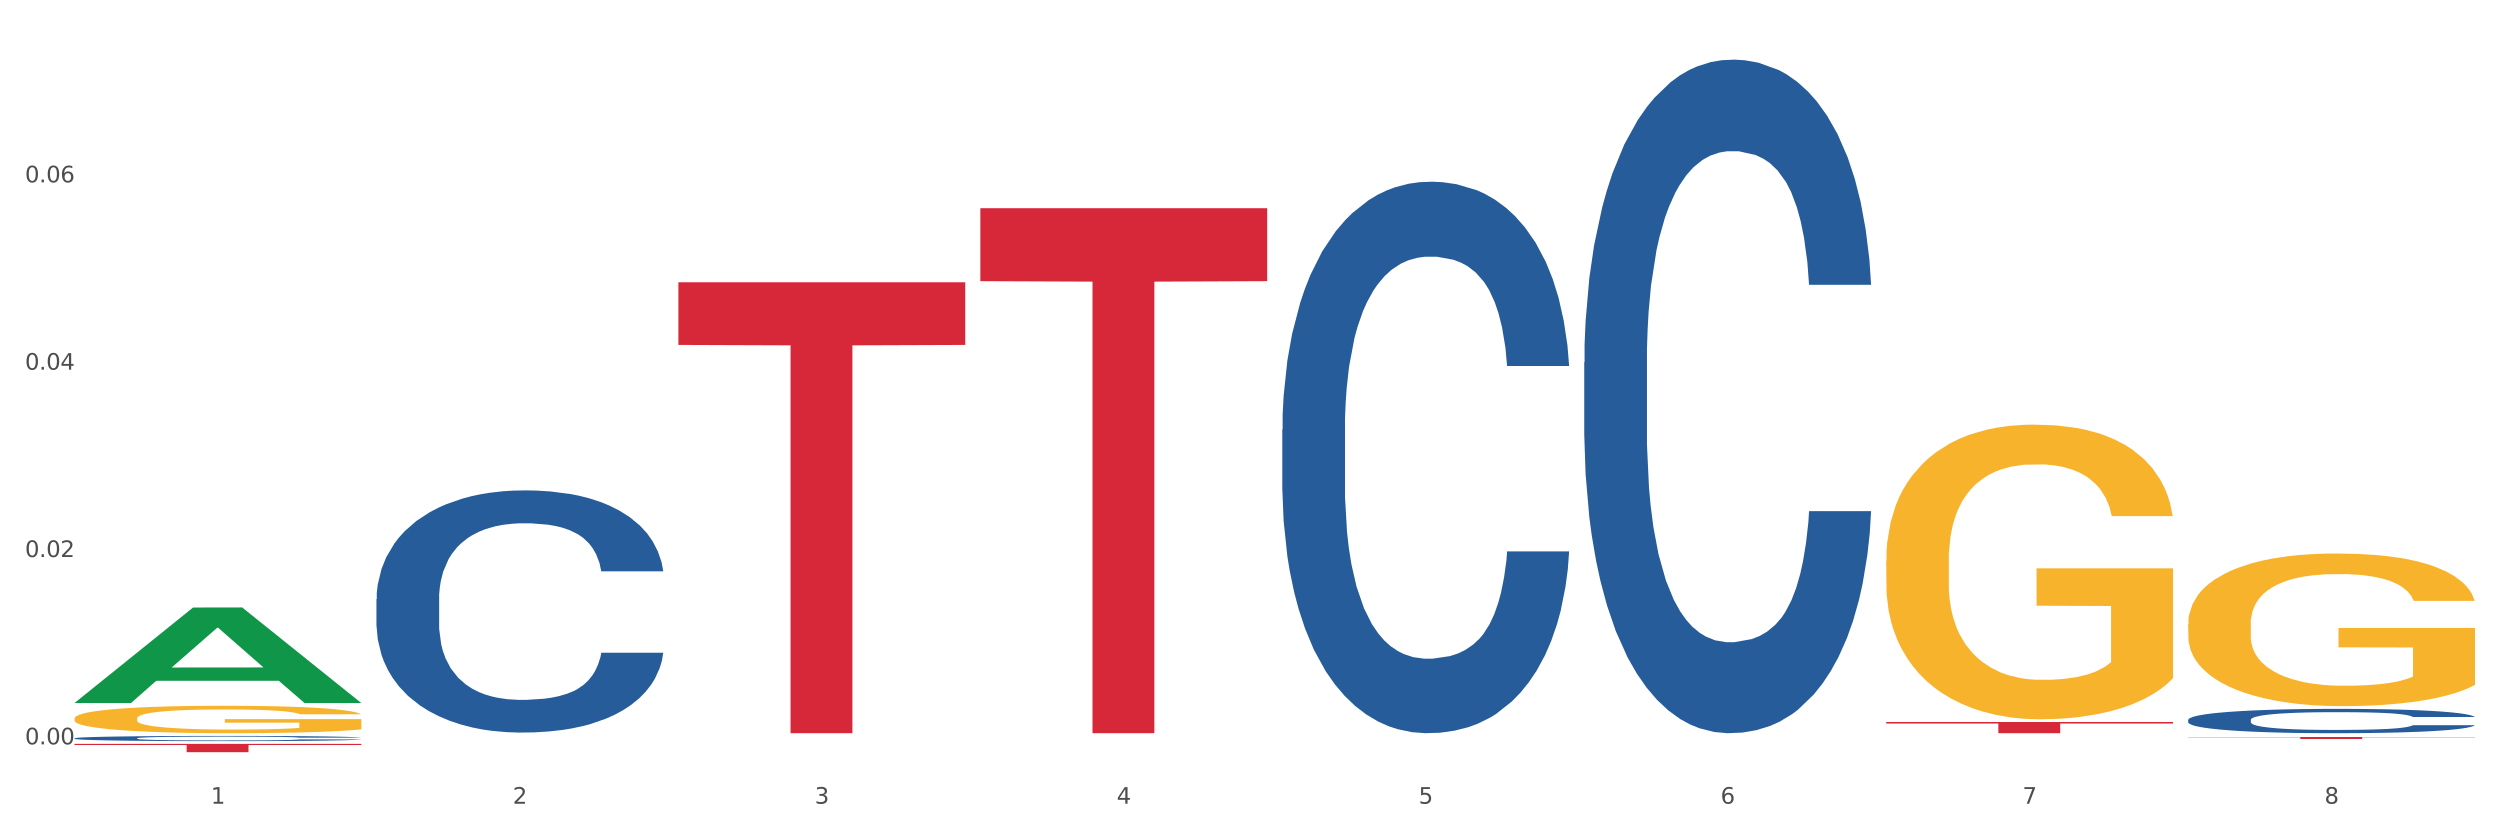 <?xml version="1.0" encoding="utf-8" standalone="no"?>
<!DOCTYPE svg PUBLIC "-//W3C//DTD SVG 1.1//EN"
  "http://www.w3.org/Graphics/SVG/1.1/DTD/svg11.dtd">
<svg xmlns:xlink="http://www.w3.org/1999/xlink" width="1080pt" height="360pt" viewBox="0 0 1080 360" xmlns="http://www.w3.org/2000/svg" version="1.1">
 <rect x="0" y="0" width="1080" height="360" fill="#333333" stroke="none"/>
 <defs>
  <style type="text/css">*{stroke-linejoin: round; stroke-linecap: butt}</style>
 </defs>
 <g id="figure_1">
  <g id="patch_1">
   <path d="M 0 360 
L 1080 360 
L 1080 0 
L 0 0 
z
" style="fill: #ffffff; stroke: #ffffff; stroke-linejoin: miter"/>
  </g>
  <g id="axes_1">
   <g id="matplotlib.axis_1">
    <g id="xtick_1">
     <g id="text_1">
      <!-- 1 -->
      <g style="fill: #4d4d4d" transform="translate(91.082 347.204) scale(0.096 -0.096)">
       <defs>
        <path id="DejaVuSans-31" d="M 794 531 
L 1825 531 
L 1825 4091 
L 703 3866 
L 703 4441 
L 1819 4666 
L 2450 4666 
L 2450 531 
L 3481 531 
L 3481 0 
L 794 0 
L 794 531 
z
" transform="scale(0.016)"/>
       </defs>
       <use xlink:href="#DejaVuSans-31"/>
      </g>
     </g>
    </g>
    <g id="xtick_2">
     <g id="text_2">
      <!-- 2 -->
      <g style="fill: #4d4d4d" transform="translate(221.525 347.204) scale(0.096 -0.096)">
       <defs>
        <path id="DejaVuSans-32" d="M 1228 531 
L 3431 531 
L 3431 0 
L 469 0 
L 469 531 
Q 828 903 1448 1529 
Q 2069 2156 2228 2338 
Q 2531 2678 2651 2914 
Q 2772 3150 2772 3378 
Q 2772 3750 2511 3984 
Q 2250 4219 1831 4219 
Q 1534 4219 1204 4116 
Q 875 4013 500 3803 
L 500 4441 
Q 881 4594 1212 4672 
Q 1544 4750 1819 4750 
Q 2544 4750 2975 4387 
Q 3406 4025 3406 3419 
Q 3406 3131 3298 2873 
Q 3191 2616 2906 2266 
Q 2828 2175 2409 1742 
Q 1991 1309 1228 531 
z
" transform="scale(0.016)"/>
       </defs>
       <use xlink:href="#DejaVuSans-32"/>
      </g>
     </g>
    </g>
    <g id="xtick_3">
     <g id="text_3">
      <!-- 3 -->
      <g style="fill: #4d4d4d" transform="translate(351.968 347.204) scale(0.096 -0.096)">
       <defs>
        <path id="DejaVuSans-33" d="M 2597 2516 
Q 3050 2419 3304 2112 
Q 3559 1806 3559 1356 
Q 3559 666 3084 287 
Q 2609 -91 1734 -91 
Q 1441 -91 1130 -33 
Q 819 25 488 141 
L 488 750 
Q 750 597 1062 519 
Q 1375 441 1716 441 
Q 2309 441 2620 675 
Q 2931 909 2931 1356 
Q 2931 1769 2642 2001 
Q 2353 2234 1838 2234 
L 1294 2234 
L 1294 2753 
L 1863 2753 
Q 2328 2753 2575 2939 
Q 2822 3125 2822 3475 
Q 2822 3834 2567 4026 
Q 2313 4219 1838 4219 
Q 1578 4219 1281 4162 
Q 984 4106 628 3988 
L 628 4550 
Q 988 4650 1302 4700 
Q 1616 4750 1894 4750 
Q 2613 4750 3031 4423 
Q 3450 4097 3450 3541 
Q 3450 3153 3228 2886 
Q 3006 2619 2597 2516 
z
" transform="scale(0.016)"/>
       </defs>
       <use xlink:href="#DejaVuSans-33"/>
      </g>
     </g>
    </g>
    <g id="xtick_4">
     <g id="text_4">
      <!-- 4 -->
      <g style="fill: #4d4d4d" transform="translate(482.412 347.204) scale(0.096 -0.096)">
       <defs>
        <path id="DejaVuSans-34" d="M 2419 4116 
L 825 1625 
L 2419 1625 
L 2419 4116 
z
M 2253 4666 
L 3047 4666 
L 3047 1625 
L 3713 1625 
L 3713 1100 
L 3047 1100 
L 3047 0 
L 2419 0 
L 2419 1100 
L 313 1100 
L 313 1709 
L 2253 4666 
z
" transform="scale(0.016)"/>
       </defs>
       <use xlink:href="#DejaVuSans-34"/>
      </g>
     </g>
    </g>
    <g id="xtick_5">
     <g id="text_5">
      <!-- 5 -->
      <g style="fill: #4d4d4d" transform="translate(612.855 347.204) scale(0.096 -0.096)">
       <defs>
        <path id="DejaVuSans-35" d="M 691 4666 
L 3169 4666 
L 3169 4134 
L 1269 4134 
L 1269 2991 
Q 1406 3038 1543 3061 
Q 1681 3084 1819 3084 
Q 2600 3084 3056 2656 
Q 3513 2228 3513 1497 
Q 3513 744 3044 326 
Q 2575 -91 1722 -91 
Q 1428 -91 1123 -41 
Q 819 9 494 109 
L 494 744 
Q 775 591 1075 516 
Q 1375 441 1709 441 
Q 2250 441 2565 725 
Q 2881 1009 2881 1497 
Q 2881 1984 2565 2268 
Q 2250 2553 1709 2553 
Q 1456 2553 1204 2497 
Q 953 2441 691 2322 
L 691 4666 
z
" transform="scale(0.016)"/>
       </defs>
       <use xlink:href="#DejaVuSans-35"/>
      </g>
     </g>
    </g>
    <g id="xtick_6">
     <g id="text_6">
      <!-- 6 -->
      <g style="fill: #4d4d4d" transform="translate(743.299 347.204) scale(0.096 -0.096)">
       <defs>
        <path id="DejaVuSans-36" d="M 2113 2584 
Q 1688 2584 1439 2293 
Q 1191 2003 1191 1497 
Q 1191 994 1439 701 
Q 1688 409 2113 409 
Q 2538 409 2786 701 
Q 3034 994 3034 1497 
Q 3034 2003 2786 2293 
Q 2538 2584 2113 2584 
z
M 3366 4563 
L 3366 3988 
Q 3128 4100 2886 4159 
Q 2644 4219 2406 4219 
Q 1781 4219 1451 3797 
Q 1122 3375 1075 2522 
Q 1259 2794 1537 2939 
Q 1816 3084 2150 3084 
Q 2853 3084 3261 2657 
Q 3669 2231 3669 1497 
Q 3669 778 3244 343 
Q 2819 -91 2113 -91 
Q 1303 -91 875 529 
Q 447 1150 447 2328 
Q 447 3434 972 4092 
Q 1497 4750 2381 4750 
Q 2619 4750 2861 4703 
Q 3103 4656 3366 4563 
z
" transform="scale(0.016)"/>
       </defs>
       <use xlink:href="#DejaVuSans-36"/>
      </g>
     </g>
    </g>
    <g id="xtick_7">
     <g id="text_7">
      <!-- 7 -->
      <g style="fill: #4d4d4d" transform="translate(873.742 347.204) scale(0.096 -0.096)">
       <defs>
        <path id="DejaVuSans-37" d="M 525 4666 
L 3525 4666 
L 3525 4397 
L 1831 0 
L 1172 0 
L 2766 4134 
L 525 4134 
L 525 4666 
z
" transform="scale(0.016)"/>
       </defs>
       <use xlink:href="#DejaVuSans-37"/>
      </g>
     </g>
    </g>
    <g id="xtick_8">
     <g id="text_8">
      <!-- 8 -->
      <g style="fill: #4d4d4d" transform="translate(1004.185 347.204) scale(0.096 -0.096)">
       <defs>
        <path id="DejaVuSans-38" d="M 2034 2216 
Q 1584 2216 1326 1975 
Q 1069 1734 1069 1313 
Q 1069 891 1326 650 
Q 1584 409 2034 409 
Q 2484 409 2743 651 
Q 3003 894 3003 1313 
Q 3003 1734 2745 1975 
Q 2488 2216 2034 2216 
z
M 1403 2484 
Q 997 2584 770 2862 
Q 544 3141 544 3541 
Q 544 4100 942 4425 
Q 1341 4750 2034 4750 
Q 2731 4750 3128 4425 
Q 3525 4100 3525 3541 
Q 3525 3141 3298 2862 
Q 3072 2584 2669 2484 
Q 3125 2378 3379 2068 
Q 3634 1759 3634 1313 
Q 3634 634 3220 271 
Q 2806 -91 2034 -91 
Q 1263 -91 848 271 
Q 434 634 434 1313 
Q 434 1759 690 2068 
Q 947 2378 1403 2484 
z
M 1172 3481 
Q 1172 3119 1398 2916 
Q 1625 2713 2034 2713 
Q 2441 2713 2670 2916 
Q 2900 3119 2900 3481 
Q 2900 3844 2670 4047 
Q 2441 4250 2034 4250 
Q 1625 4250 1398 4047 
Q 1172 3844 1172 3481 
z
" transform="scale(0.016)"/>
       </defs>
       <use xlink:href="#DejaVuSans-38"/>
      </g>
     </g>
    </g>
    <g id="xtick_9"/>
    <g id="xtick_10"/>
    <g id="xtick_11"/>
    <g id="xtick_12"/>
    <g id="xtick_13"/>
    <g id="xtick_14"/>
    <g id="xtick_15"/>
   </g>
   <g id="matplotlib.axis_2">
    <g id="ytick_1">
     <g id="text_9">
      <!-- 0.00 -->
      <g style="fill: #4d4d4d" transform="translate(10.8 321.562) scale(0.096 -0.096)">
       <defs>
        <path id="DejaVuSans-30" d="M 2034 4250 
Q 1547 4250 1301 3770 
Q 1056 3291 1056 2328 
Q 1056 1369 1301 889 
Q 1547 409 2034 409 
Q 2525 409 2770 889 
Q 3016 1369 3016 2328 
Q 3016 3291 2770 3770 
Q 2525 4250 2034 4250 
z
M 2034 4750 
Q 2819 4750 3233 4129 
Q 3647 3509 3647 2328 
Q 3647 1150 3233 529 
Q 2819 -91 2034 -91 
Q 1250 -91 836 529 
Q 422 1150 422 2328 
Q 422 3509 836 4129 
Q 1250 4750 2034 4750 
z
" transform="scale(0.016)"/>
        <path id="DejaVuSans-2e" d="M 684 794 
L 1344 794 
L 1344 0 
L 684 0 
L 684 794 
z
" transform="scale(0.016)"/>
       </defs>
       <use xlink:href="#DejaVuSans-30"/>
       <use xlink:href="#DejaVuSans-2e" transform="translate(63.623 0)"/>
       <use xlink:href="#DejaVuSans-30" transform="translate(95.41 0)"/>
       <use xlink:href="#DejaVuSans-30" transform="translate(159.033 0)"/>
      </g>
     </g>
    </g>
    <g id="ytick_2">
     <g id="text_10">
      <!-- 0.02 -->
      <g style="fill: #4d4d4d" transform="translate(10.8 240.636) scale(0.096 -0.096)">
       <use xlink:href="#DejaVuSans-30"/>
       <use xlink:href="#DejaVuSans-2e" transform="translate(63.623 0)"/>
       <use xlink:href="#DejaVuSans-30" transform="translate(95.41 0)"/>
       <use xlink:href="#DejaVuSans-32" transform="translate(159.033 0)"/>
      </g>
     </g>
    </g>
    <g id="ytick_3">
     <g id="text_11">
      <!-- 0.04 -->
      <g style="fill: #4d4d4d" transform="translate(10.8 159.709) scale(0.096 -0.096)">
       <use xlink:href="#DejaVuSans-30"/>
       <use xlink:href="#DejaVuSans-2e" transform="translate(63.623 0)"/>
       <use xlink:href="#DejaVuSans-30" transform="translate(95.41 0)"/>
       <use xlink:href="#DejaVuSans-34" transform="translate(159.033 0)"/>
      </g>
     </g>
    </g>
    <g id="ytick_4">
     <g id="text_12">
      <!-- 0.06 -->
      <g style="fill: #4d4d4d" transform="translate(10.8 78.782) scale(0.096 -0.096)">
       <use xlink:href="#DejaVuSans-30"/>
       <use xlink:href="#DejaVuSans-2e" transform="translate(63.623 0)"/>
       <use xlink:href="#DejaVuSans-30" transform="translate(95.41 0)"/>
       <use xlink:href="#DejaVuSans-36" transform="translate(159.033 0)"/>
      </g>
     </g>
    </g>
    <g id="ytick_5"/>
    <g id="ytick_6"/>
    <g id="ytick_7"/>
    <g id="ytick_8"/>
   </g>
   <g id="PolyCollection_1">
    <path d="M 32.175 303.65 
L 32.303 303.612 
L 83.404 262.448 
L 104.611 262.409 
L 156.096 303.728 
L 131.567 303.728 
L 120.453 294.106 
L 67.691 294.106 
L 67.307 294.262 
L 56.576 303.728 
L 32.175 303.728 
L 32.175 303.65 
L 74.334 288.364 
L 113.81 288.326 
L 94.263 271.216 
L 94.008 271.139 
L 93.752 271.255 
L 74.206 288.326 
L 74.334 288.364 
L 32.175 303.65 
z
" clip-path="url(#pa8ccf2eaab)" style="fill: #109648"/>
    <path d="M 814.835 311.903 
L 938.757 311.903 
L 938.757 312.576 
L 890.01 312.58 
L 890.01 316.746 
L 863.288 316.746 
L 863.288 312.58 
L 814.835 312.576 
L 814.835 311.907 
L 814.835 311.903 
z
" clip-path="url(#pa8ccf2eaab)" style="fill: #d62839"/>
    <path d="M 945.279 318.376 
L 1069.2 318.376 
L 1069.2 318.499 
L 1020.454 318.5 
L 1020.454 319.26 
L 993.731 319.26 
L 993.731 318.5 
L 945.279 318.499 
L 945.279 318.377 
L 945.279 318.376 
z
" clip-path="url(#pa8ccf2eaab)" style="fill: #d62839"/>
    <path d="M 32.175 310.372 
L 32.321 310.362 
L 32.321 309.972 
L 32.614 309.636 
L 34.077 308.825 
L 36.272 308.154 
L 37.881 307.797 
L 39.49 307.505 
L 41.392 307.212 
L 43.733 306.909 
L 47.976 306.466 
L 50.61 306.238 
L 53.828 306 
L 59.681 305.654 
L 63.923 305.459 
L 68.313 305.297 
L 75.482 305.102 
L 80.163 305.016 
L 85.138 304.951 
L 91.136 304.907 
L 95.672 304.897 
L 105.621 304.929 
L 114.106 305.026 
L 118.203 305.102 
L 123.47 305.232 
L 126.25 305.319 
L 130.785 305.492 
L 135.467 305.719 
L 138.686 305.914 
L 143.514 306.282 
L 147.172 306.65 
L 150.537 307.104 
L 152.292 307.418 
L 153.609 307.71 
L 154.779 308.046 
L 155.95 308.576 
L 129.615 308.576 
L 128.591 308.197 
L 126.981 307.84 
L 124.64 307.494 
L 122.592 307.277 
L 119.081 307.007 
L 115.862 306.834 
L 112.497 306.704 
L 108.4 306.596 
L 105.182 306.541 
L 100.646 306.498 
L 91.722 306.509 
L 85.723 306.596 
L 81.626 306.704 
L 78.993 306.801 
L 76.652 306.909 
L 74.019 307.061 
L 70.946 307.288 
L 68.752 307.494 
L 66.557 307.754 
L 64.801 308.013 
L 63.192 308.316 
L 61.875 308.641 
L 60.851 308.976 
L 59.973 309.388 
L 59.242 310.069 
L 59.242 311.552 
L 59.534 311.887 
L 60.266 312.331 
L 61.144 312.667 
L 62.607 313.067 
L 63.923 313.338 
L 66.411 313.727 
L 69.19 314.052 
L 71.385 314.257 
L 73.58 314.431 
L 77.384 314.669 
L 81.626 314.863 
L 85.284 314.982 
L 90.259 315.091 
L 93.624 315.134 
L 96.55 315.156 
L 103.719 315.156 
L 108.839 315.123 
L 114.545 315.047 
L 118.934 314.95 
L 122.592 314.831 
L 126.689 314.636 
L 129.322 314.452 
L 129.322 312.19 
L 97.135 312.18 
L 97.135 310.675 
L 156.096 310.675 
L 156.096 315.091 
L 153.609 315.318 
L 150.829 315.524 
L 147.903 315.708 
L 143.514 315.935 
L 138.247 316.151 
L 133.565 316.303 
L 128.591 316.433 
L 122.738 316.552 
L 115.131 316.66 
L 110.449 316.703 
L 104.596 316.736 
L 97.72 316.746 
L 91.722 316.725 
L 85.869 316.671 
L 79.724 316.573 
L 73.726 316.433 
L 69.19 316.292 
L 64.655 316.119 
L 59.827 315.891 
L 56.023 315.675 
L 53.097 315.48 
L 49.878 315.231 
L 46.367 314.907 
L 43.733 314.615 
L 41.392 314.311 
L 38.905 313.922 
L 37.149 313.586 
L 35.394 313.164 
L 34.37 312.851 
L 33.199 312.364 
L 32.321 311.682 
L 32.175 310.372 
z
" clip-path="url(#pa8ccf2eaab)" style="fill: #f7b32b"/>
    <path d="M 32.175 321.343 
L 156.096 321.343 
L 156.096 321.844 
L 107.35 321.847 
L 107.35 324.95 
L 80.628 324.95 
L 80.628 321.847 
L 32.175 321.844 
L 32.175 321.346 
L 32.175 321.343 
z
" clip-path="url(#pa8ccf2eaab)" style="fill: #d62839"/>
    <path d="M 423.505 89.941 
L 547.426 89.941 
L 547.426 121.457 
L 498.68 121.67 
L 498.68 316.733 
L 471.958 316.733 
L 471.958 121.67 
L 423.505 121.457 
L 423.505 90.154 
L 423.505 89.941 
z
" clip-path="url(#pa8ccf2eaab)" style="fill: #d62839"/>
    <path d="M 945.279 310.954 
L 945.425 310.944 
L 945.425 310.675 
L 945.865 310.31 
L 947.476 309.638 
L 949.527 309.129 
L 953.042 308.533 
L 954.946 308.283 
L 957.437 308.005 
L 962.563 307.553 
L 968.422 307.169 
L 972.524 306.958 
L 975.6 306.823 
L 982.484 306.583 
L 986.439 306.477 
L 990.541 306.391 
L 994.056 306.333 
L 999.915 306.266 
L 1004.603 306.237 
L 1010.022 306.228 
L 1014.563 306.237 
L 1020.569 306.276 
L 1029.358 306.391 
L 1032.727 306.458 
L 1037.268 306.574 
L 1041.955 306.727 
L 1045.763 306.881 
L 1050.158 307.102 
L 1054.699 307.39 
L 1059.093 307.755 
L 1062.169 308.091 
L 1064.659 308.447 
L 1066.856 308.879 
L 1068.468 309.35 
L 1069.2 309.744 
L 1042.394 309.744 
L 1041.662 309.388 
L 1040.197 309.004 
L 1038.732 308.745 
L 1037.121 308.533 
L 1034.631 308.293 
L 1032.434 308.139 
L 1028.772 307.957 
L 1025.403 307.842 
L 1022.62 307.774 
L 1019.251 307.717 
L 1012.073 307.659 
L 1006.946 307.659 
L 1003.724 307.678 
L 999.769 307.726 
L 996.4 307.793 
L 992.445 307.909 
L 989.369 308.034 
L 986.293 308.197 
L 984.535 308.312 
L 981.899 308.524 
L 980.141 308.696 
L 977.797 308.994 
L 976.479 309.206 
L 974.135 309.753 
L 973.11 310.157 
L 972.67 310.435 
L 972.377 310.743 
L 972.377 312.241 
L 973.256 312.914 
L 973.989 313.202 
L 975.16 313.528 
L 977.358 313.951 
L 980.58 314.364 
L 983.949 314.662 
L 986.732 314.844 
L 989.369 314.979 
L 992.006 315.085 
L 995.228 315.181 
L 997.865 315.238 
L 1001.82 315.296 
L 1006.507 315.325 
L 1010.169 315.325 
L 1017.639 315.277 
L 1021.008 315.229 
L 1024.231 315.161 
L 1027.746 315.056 
L 1030.53 314.94 
L 1032.141 314.854 
L 1034.777 314.671 
L 1036.828 314.479 
L 1038.586 314.258 
L 1039.758 314.066 
L 1041.076 313.778 
L 1042.101 313.451 
L 1042.394 313.279 
L 1069.2 313.279 
L 1068.614 313.624 
L 1067.589 313.961 
L 1065.538 314.412 
L 1063.927 314.671 
L 1061.437 314.988 
L 1058.8 315.257 
L 1055.138 315.555 
L 1051.769 315.776 
L 1048.254 315.968 
L 1044.445 316.141 
L 1037.561 316.381 
L 1035.07 316.449 
L 1029.797 316.564 
L 1025.696 316.631 
L 1019.69 316.698 
L 1013.538 316.737 
L 1007.093 316.746 
L 1001.38 316.727 
L 995.082 316.67 
L 991.127 316.612 
L 986.732 316.525 
L 981.606 316.391 
L 976.772 316.228 
L 972.231 316.036 
L 967.983 315.815 
L 964.028 315.565 
L 958.901 315.152 
L 955.093 314.748 
L 952.31 314.374 
L 950.406 314.057 
L 948.501 313.653 
L 947.476 313.375 
L 945.865 312.702 
L 945.279 312.078 
L 945.279 310.954 
z
" clip-path="url(#pa8ccf2eaab)" style="fill: #255c99"/>
    <path d="M 684.392 156.504 
L 684.538 156.239 
L 684.538 148.798 
L 684.978 138.7 
L 686.589 120.098 
L 688.64 106.013 
L 692.155 89.537 
L 694.06 82.628 
L 696.55 74.922 
L 701.677 62.432 
L 707.536 51.802 
L 711.637 45.956 
L 714.713 42.235 
L 721.598 35.592 
L 725.553 32.669 
L 729.654 30.277 
L 733.169 28.683 
L 739.029 26.822 
L 743.716 26.025 
L 749.136 25.759 
L 753.677 26.025 
L 759.682 27.088 
L 768.471 30.277 
L 771.84 32.137 
L 776.381 35.326 
L 781.068 39.578 
L 784.877 43.83 
L 789.271 49.942 
L 793.812 57.914 
L 798.206 68.012 
L 801.282 77.313 
L 803.772 87.146 
L 805.97 99.104 
L 807.581 112.125 
L 808.313 123.021 
L 781.508 123.021 
L 780.775 113.188 
L 779.31 102.559 
L 777.846 95.384 
L 776.234 89.537 
L 773.744 82.894 
L 771.547 78.642 
L 767.885 73.593 
L 764.516 70.404 
L 761.733 68.544 
L 758.364 66.949 
L 751.186 65.355 
L 746.06 65.355 
L 742.837 65.886 
L 738.882 67.215 
L 735.513 69.075 
L 731.558 72.264 
L 728.482 75.719 
L 725.406 80.236 
L 723.648 83.425 
L 721.012 89.272 
L 719.254 94.055 
L 716.91 102.293 
L 715.592 108.139 
L 713.248 123.287 
L 712.223 134.448 
L 711.784 142.154 
L 711.491 150.658 
L 711.491 192.114 
L 712.369 210.716 
L 713.102 218.688 
L 714.274 227.723 
L 716.471 239.416 
L 719.693 250.843 
L 723.062 259.08 
L 725.846 264.13 
L 728.482 267.85 
L 731.119 270.773 
L 734.341 273.431 
L 736.978 275.025 
L 740.933 276.619 
L 745.62 277.417 
L 749.282 277.417 
L 756.753 276.088 
L 760.122 274.759 
L 763.344 272.899 
L 766.86 269.976 
L 769.643 266.787 
L 771.254 264.395 
L 773.891 259.346 
L 775.941 254.031 
L 777.699 247.919 
L 778.871 242.605 
L 780.189 234.632 
L 781.215 225.597 
L 781.508 220.814 
L 808.313 220.814 
L 807.727 230.38 
L 806.702 239.681 
L 804.651 252.171 
L 803.04 259.346 
L 800.55 268.116 
L 797.913 275.556 
L 794.251 283.794 
L 790.882 289.907 
L 787.367 295.221 
L 783.558 300.005 
L 776.674 306.648 
L 774.184 308.508 
L 768.91 311.697 
L 764.809 313.557 
L 758.803 315.418 
L 752.651 316.481 
L 746.206 316.746 
L 740.493 316.215 
L 734.195 314.62 
L 730.24 313.026 
L 725.846 310.634 
L 720.719 306.914 
L 715.885 302.396 
L 711.344 297.082 
L 707.096 290.969 
L 703.141 284.06 
L 698.015 272.633 
L 694.206 261.472 
L 691.423 251.108 
L 689.519 242.339 
L 687.615 231.178 
L 686.589 223.471 
L 684.978 204.869 
L 684.392 187.596 
L 684.392 156.504 
z
" clip-path="url(#pa8ccf2eaab)" style="fill: #255c99"/>
    <path d="M 553.949 185.541 
L 554.095 185.323 
L 554.095 179.231 
L 554.535 170.963 
L 556.146 155.732 
L 558.196 144.201 
L 561.712 130.711 
L 563.616 125.053 
L 566.106 118.744 
L 571.233 108.517 
L 577.092 99.814 
L 581.194 95.027 
L 584.27 91.981 
L 591.154 86.542 
L 595.109 84.148 
L 599.211 82.19 
L 602.726 80.885 
L 608.585 79.362 
L 613.273 78.709 
L 618.692 78.491 
L 623.233 78.709 
L 629.239 79.579 
L 638.028 82.19 
L 641.397 83.713 
L 645.937 86.324 
L 650.625 89.806 
L 654.433 93.287 
L 658.828 98.291 
L 663.368 104.819 
L 667.763 113.087 
L 670.839 120.702 
L 673.329 128.752 
L 675.526 138.543 
L 677.137 149.205 
L 677.87 158.126 
L 651.064 158.126 
L 650.332 150.075 
L 648.867 141.372 
L 647.402 135.497 
L 645.791 130.711 
L 643.301 125.271 
L 641.104 121.79 
L 637.442 117.656 
L 634.073 115.045 
L 631.289 113.522 
L 627.92 112.216 
L 620.743 110.911 
L 615.616 110.911 
L 612.394 111.346 
L 608.439 112.434 
L 605.07 113.957 
L 601.115 116.568 
L 598.039 119.396 
L 594.963 123.095 
L 593.205 125.706 
L 590.568 130.493 
L 588.811 134.409 
L 586.467 141.154 
L 585.149 145.941 
L 582.805 158.343 
L 581.78 167.482 
L 581.34 173.791 
L 581.047 180.754 
L 581.047 214.696 
L 581.926 229.927 
L 582.658 236.454 
L 583.83 243.852 
L 586.027 253.426 
L 589.25 262.782 
L 592.619 269.527 
L 595.402 273.661 
L 598.039 276.707 
L 600.675 279.1 
L 603.898 281.276 
L 606.535 282.581 
L 610.489 283.887 
L 615.177 284.54 
L 618.839 284.54 
L 626.309 283.452 
L 629.678 282.364 
L 632.901 280.841 
L 636.416 278.447 
L 639.199 275.836 
L 640.811 273.878 
L 643.447 269.744 
L 645.498 265.393 
L 647.256 260.388 
L 648.428 256.037 
L 649.746 249.509 
L 650.771 242.111 
L 651.064 238.195 
L 677.87 238.195 
L 677.284 246.028 
L 676.259 253.643 
L 674.208 263.869 
L 672.597 269.744 
L 670.106 276.924 
L 667.47 283.016 
L 663.808 289.761 
L 660.439 294.766 
L 656.923 299.117 
L 653.115 303.034 
L 646.23 308.473 
L 643.74 309.996 
L 638.467 312.607 
L 634.366 314.13 
L 628.36 315.653 
L 622.208 316.524 
L 615.763 316.741 
L 610.05 316.306 
L 603.751 315.001 
L 599.797 313.695 
L 595.402 311.737 
L 590.275 308.691 
L 585.442 304.992 
L 580.901 300.64 
L 576.653 295.636 
L 572.698 289.979 
L 567.571 280.623 
L 563.763 271.485 
L 560.98 262.999 
L 559.075 255.819 
L 557.171 246.681 
L 556.146 240.371 
L 554.535 225.14 
L 553.949 210.998 
L 553.949 185.541 
z
" clip-path="url(#pa8ccf2eaab)" style="fill: #255c99"/>
    <path d="M 162.618 258.856 
L 162.765 258.76 
L 162.765 256.085 
L 163.204 252.454 
L 164.816 245.765 
L 166.866 240.7 
L 170.382 234.775 
L 172.286 232.291 
L 174.776 229.52 
L 179.903 225.029 
L 185.762 221.206 
L 189.863 219.104 
L 192.94 217.766 
L 199.824 215.377 
L 203.779 214.326 
L 207.88 213.466 
L 211.396 212.893 
L 217.255 212.224 
L 221.942 211.937 
L 227.362 211.842 
L 231.903 211.937 
L 237.909 212.319 
L 246.697 213.466 
L 250.066 214.135 
L 254.607 215.282 
L 259.295 216.811 
L 263.103 218.34 
L 267.497 220.537 
L 272.038 223.404 
L 276.433 227.035 
L 279.509 230.38 
L 281.999 233.915 
L 284.196 238.216 
L 285.807 242.898 
L 286.54 246.816 
L 259.734 246.816 
L 259.002 243.28 
L 257.537 239.458 
L 256.072 236.878 
L 254.461 234.775 
L 251.971 232.387 
L 249.773 230.858 
L 246.111 229.042 
L 242.742 227.895 
L 239.959 227.226 
L 236.59 226.653 
L 229.413 226.08 
L 224.286 226.08 
L 221.064 226.271 
L 217.109 226.749 
L 213.74 227.418 
L 209.785 228.564 
L 206.709 229.806 
L 203.633 231.431 
L 201.875 232.578 
L 199.238 234.68 
L 197.48 236.4 
L 195.137 239.362 
L 193.818 241.464 
L 191.475 246.911 
L 190.449 250.925 
L 190.01 253.696 
L 189.717 256.754 
L 189.717 271.661 
L 190.596 278.35 
L 191.328 281.216 
L 192.5 284.465 
L 194.697 288.67 
L 197.92 292.779 
L 201.289 295.741 
L 204.072 297.557 
L 206.709 298.895 
L 209.345 299.946 
L 212.568 300.901 
L 215.204 301.475 
L 219.159 302.048 
L 223.847 302.335 
L 227.509 302.335 
L 234.979 301.857 
L 238.348 301.379 
L 241.571 300.71 
L 245.086 299.659 
L 247.869 298.512 
L 249.48 297.652 
L 252.117 295.837 
L 254.168 293.926 
L 255.926 291.728 
L 257.097 289.817 
L 258.416 286.95 
L 259.441 283.701 
L 259.734 281.981 
L 286.54 281.981 
L 285.954 285.421 
L 284.928 288.765 
L 282.878 293.257 
L 281.266 295.837 
L 278.776 298.99 
L 276.14 301.666 
L 272.478 304.628 
L 269.109 306.826 
L 265.593 308.737 
L 261.785 310.457 
L 254.9 312.846 
L 252.41 313.515 
L 247.137 314.662 
L 243.035 315.33 
L 237.03 315.999 
L 230.878 316.382 
L 224.433 316.477 
L 218.72 316.286 
L 212.421 315.713 
L 208.466 315.139 
L 204.072 314.279 
L 198.945 312.942 
L 194.111 311.317 
L 189.571 309.406 
L 185.323 307.208 
L 181.368 304.724 
L 176.241 300.615 
L 172.432 296.601 
L 169.649 292.874 
L 167.745 289.721 
L 165.841 285.708 
L 164.816 282.936 
L 163.204 276.247 
L 162.618 270.036 
L 162.618 258.856 
z
" clip-path="url(#pa8ccf2eaab)" style="fill: #255c99"/>
    <path d="M 32.175 318.93 
L 32.321 318.928 
L 32.321 318.87 
L 32.761 318.792 
L 34.372 318.647 
L 36.423 318.538 
L 39.938 318.41 
L 41.843 318.357 
L 44.333 318.297 
L 49.46 318.2 
L 55.319 318.117 
L 59.42 318.072 
L 62.496 318.043 
L 69.381 317.991 
L 73.336 317.969 
L 77.437 317.95 
L 80.953 317.938 
L 86.812 317.923 
L 91.499 317.917 
L 96.919 317.915 
L 101.46 317.917 
L 107.465 317.925 
L 116.254 317.95 
L 119.623 317.965 
L 124.164 317.989 
L 128.851 318.022 
L 132.66 318.055 
L 137.054 318.103 
L 141.595 318.165 
L 145.989 318.243 
L 149.065 318.315 
L 151.555 318.392 
L 153.753 318.484 
L 155.364 318.586 
L 156.096 318.67 
L 129.291 318.67 
L 128.558 318.594 
L 127.093 318.511 
L 125.629 318.456 
L 124.017 318.41 
L 121.527 318.359 
L 119.33 318.326 
L 115.668 318.286 
L 112.299 318.262 
L 109.516 318.247 
L 106.147 318.235 
L 98.969 318.222 
L 93.843 318.222 
L 90.62 318.227 
L 86.665 318.237 
L 83.296 318.251 
L 79.341 318.276 
L 76.265 318.303 
L 73.189 318.338 
L 71.431 318.363 
L 68.795 318.408 
L 67.037 318.445 
L 64.693 318.509 
L 63.375 318.555 
L 61.031 318.672 
L 60.006 318.759 
L 59.567 318.819 
L 59.274 318.885 
L 59.274 319.207 
L 60.152 319.351 
L 60.885 319.413 
L 62.057 319.483 
L 64.254 319.574 
L 67.476 319.662 
L 70.845 319.726 
L 73.629 319.766 
L 76.265 319.795 
L 78.902 319.817 
L 82.124 319.838 
L 84.761 319.85 
L 88.716 319.863 
L 93.403 319.869 
L 97.065 319.869 
L 104.536 319.858 
L 107.905 319.848 
L 111.127 319.834 
L 114.643 319.811 
L 117.426 319.786 
L 119.037 319.768 
L 121.674 319.728 
L 123.724 319.687 
L 125.482 319.64 
L 126.654 319.599 
L 127.972 319.537 
L 128.998 319.466 
L 129.291 319.429 
L 156.096 319.429 
L 155.51 319.504 
L 154.485 319.576 
L 152.434 319.673 
L 150.823 319.728 
L 148.333 319.797 
L 145.696 319.854 
L 142.034 319.918 
L 138.665 319.966 
L 135.15 320.007 
L 131.341 320.044 
L 124.457 320.096 
L 121.967 320.11 
L 116.693 320.135 
L 112.592 320.149 
L 106.586 320.164 
L 100.434 320.172 
L 93.989 320.174 
L 88.276 320.17 
L 81.978 320.158 
L 78.023 320.145 
L 73.629 320.127 
L 68.502 320.098 
L 63.668 320.063 
L 59.127 320.021 
L 54.879 319.974 
L 50.924 319.92 
L 45.798 319.832 
L 41.989 319.745 
L 39.206 319.665 
L 37.302 319.596 
L 35.398 319.51 
L 34.372 319.45 
L 32.761 319.306 
L 32.175 319.171 
L 32.175 318.93 
z
" clip-path="url(#pa8ccf2eaab)" style="fill: #255c99"/>
    <path d="M 293.062 121.934 
L 416.983 121.934 
L 416.983 149.005 
L 368.237 149.188 
L 368.237 316.737 
L 341.514 316.737 
L 341.514 149.188 
L 293.062 149.005 
L 293.062 122.117 
L 293.062 121.934 
z
" clip-path="url(#pa8ccf2eaab)" style="fill: #d62839"/>
    <path d="M 945.279 269.585 
L 945.425 269.525 
L 945.425 267.357 
L 945.718 265.49 
L 947.181 260.973 
L 949.375 257.239 
L 950.985 255.251 
L 952.594 253.625 
L 954.496 251.999 
L 956.837 250.313 
L 961.08 247.843 
L 963.713 246.579 
L 966.932 245.254 
L 972.784 243.326 
L 977.027 242.242 
L 981.416 241.339 
L 988.585 240.255 
L 993.267 239.773 
L 998.242 239.412 
L 1004.24 239.171 
L 1008.776 239.111 
L 1018.724 239.291 
L 1027.21 239.833 
L 1031.307 240.255 
L 1036.574 240.978 
L 1039.354 241.459 
L 1043.889 242.423 
L 1048.571 243.688 
L 1051.79 244.772 
L 1056.618 246.82 
L 1060.275 248.867 
L 1063.64 251.397 
L 1065.396 253.143 
L 1066.713 254.77 
L 1067.883 256.637 
L 1069.054 259.588 
L 1042.719 259.588 
L 1041.694 257.48 
L 1040.085 255.492 
L 1037.744 253.565 
L 1035.696 252.36 
L 1032.185 250.855 
L 1028.966 249.891 
L 1025.601 249.168 
L 1021.504 248.566 
L 1018.285 248.265 
L 1013.75 248.024 
L 1004.825 248.084 
L 998.827 248.566 
L 994.73 249.168 
L 992.097 249.71 
L 989.756 250.313 
L 987.122 251.156 
L 984.05 252.421 
L 981.855 253.565 
L 979.661 255.01 
L 977.905 256.456 
L 976.296 258.142 
L 974.979 259.949 
L 973.955 261.816 
L 973.077 264.105 
L 972.345 267.899 
L 972.345 276.15 
L 972.638 278.017 
L 973.37 280.486 
L 974.247 282.354 
L 975.71 284.582 
L 977.027 286.088 
L 979.514 288.256 
L 982.294 290.063 
L 984.489 291.207 
L 986.683 292.171 
L 990.487 293.495 
L 994.73 294.58 
L 998.388 295.242 
L 1003.362 295.844 
L 1006.727 296.085 
L 1009.653 296.206 
L 1016.822 296.206 
L 1021.943 296.025 
L 1027.649 295.603 
L 1032.038 295.061 
L 1035.696 294.399 
L 1039.792 293.315 
L 1042.426 292.291 
L 1042.426 279.704 
L 1010.239 279.643 
L 1010.239 271.272 
L 1069.2 271.272 
L 1069.2 295.844 
L 1066.713 297.109 
L 1063.933 298.253 
L 1061.007 299.277 
L 1056.618 300.542 
L 1051.351 301.747 
L 1046.669 302.59 
L 1041.694 303.312 
L 1035.842 303.975 
L 1028.234 304.577 
L 1023.553 304.818 
L 1017.7 304.999 
L 1010.824 305.059 
L 1004.825 304.939 
L 998.973 304.637 
L 992.828 304.095 
L 986.83 303.312 
L 982.294 302.53 
L 977.759 301.566 
L 972.931 300.301 
L 969.127 299.097 
L 966.201 298.013 
L 962.982 296.627 
L 959.47 294.82 
L 956.837 293.194 
L 954.496 291.508 
L 952.009 289.34 
L 950.253 287.473 
L 948.498 285.124 
L 947.473 283.377 
L 946.303 280.667 
L 945.425 276.873 
L 945.279 269.585 
z
" clip-path="url(#pa8ccf2eaab)" style="fill: #f7b32b"/>
    <path d="M 814.835 242.255 
L 814.982 242.139 
L 814.982 237.954 
L 815.274 234.35 
L 816.737 225.63 
L 818.932 218.422 
L 820.541 214.585 
L 822.151 211.446 
L 824.053 208.307 
L 826.394 205.052 
L 830.636 200.285 
L 833.27 197.843 
L 836.489 195.285 
L 842.341 191.565 
L 846.584 189.472 
L 850.973 187.728 
L 858.142 185.636 
L 862.824 184.706 
L 867.798 184.008 
L 873.797 183.543 
L 878.332 183.427 
L 888.281 183.776 
L 896.767 184.822 
L 900.863 185.636 
L 906.13 187.031 
L 908.91 187.961 
L 913.446 189.821 
L 918.127 192.263 
L 921.346 194.355 
L 926.174 198.308 
L 929.832 202.261 
L 933.197 207.144 
L 934.953 210.516 
L 936.269 213.655 
L 937.44 217.259 
L 938.61 222.956 
L 912.275 222.956 
L 911.251 218.887 
L 909.642 215.05 
L 907.301 211.33 
L 905.253 209.004 
L 901.741 206.098 
L 898.522 204.238 
L 895.157 202.843 
L 891.061 201.68 
L 887.842 201.099 
L 883.307 200.634 
L 874.382 200.75 
L 868.383 201.68 
L 864.287 202.843 
L 861.653 203.889 
L 859.312 205.052 
L 856.679 206.679 
L 853.606 209.121 
L 851.412 211.33 
L 849.217 214.12 
L 847.462 216.91 
L 845.852 220.166 
L 844.536 223.653 
L 843.511 227.258 
L 842.634 231.676 
L 841.902 239 
L 841.902 254.928 
L 842.195 258.532 
L 842.926 263.299 
L 843.804 266.903 
L 845.267 271.205 
L 846.584 274.111 
L 849.071 278.297 
L 851.851 281.785 
L 854.045 283.994 
L 856.24 285.854 
L 860.044 288.412 
L 864.287 290.504 
L 867.944 291.783 
L 872.919 292.946 
L 876.284 293.411 
L 879.21 293.643 
L 886.379 293.643 
L 891.5 293.295 
L 897.206 292.481 
L 901.595 291.434 
L 905.253 290.155 
L 909.349 288.063 
L 911.983 286.086 
L 911.983 261.788 
L 879.795 261.671 
L 879.795 245.511 
L 938.757 245.511 
L 938.757 292.946 
L 936.269 295.387 
L 933.49 297.596 
L 930.563 299.573 
L 926.174 302.014 
L 920.907 304.339 
L 916.225 305.967 
L 911.251 307.362 
L 905.399 308.641 
L 897.791 309.804 
L 893.109 310.269 
L 887.257 310.618 
L 880.38 310.734 
L 874.382 310.501 
L 868.53 309.92 
L 862.385 308.874 
L 856.386 307.362 
L 851.851 305.851 
L 847.315 303.991 
L 842.487 301.549 
L 838.683 299.224 
L 835.757 297.131 
L 832.538 294.457 
L 829.027 290.969 
L 826.394 287.83 
L 824.053 284.575 
L 821.565 280.389 
L 819.81 276.785 
L 818.054 272.251 
L 817.03 268.879 
L 815.86 263.648 
L 814.982 256.323 
L 814.835 242.255 
z
" clip-path="url(#pa8ccf2eaab)" style="fill: #f7b32b"/>
   </g>
  </g>
 </g>
 <defs>
  <clipPath id="pa8ccf2eaab">
   <rect x="32.175" y="10.8" width="1037.025" height="329.109"/>
  </clipPath>
 </defs>
</svg>
